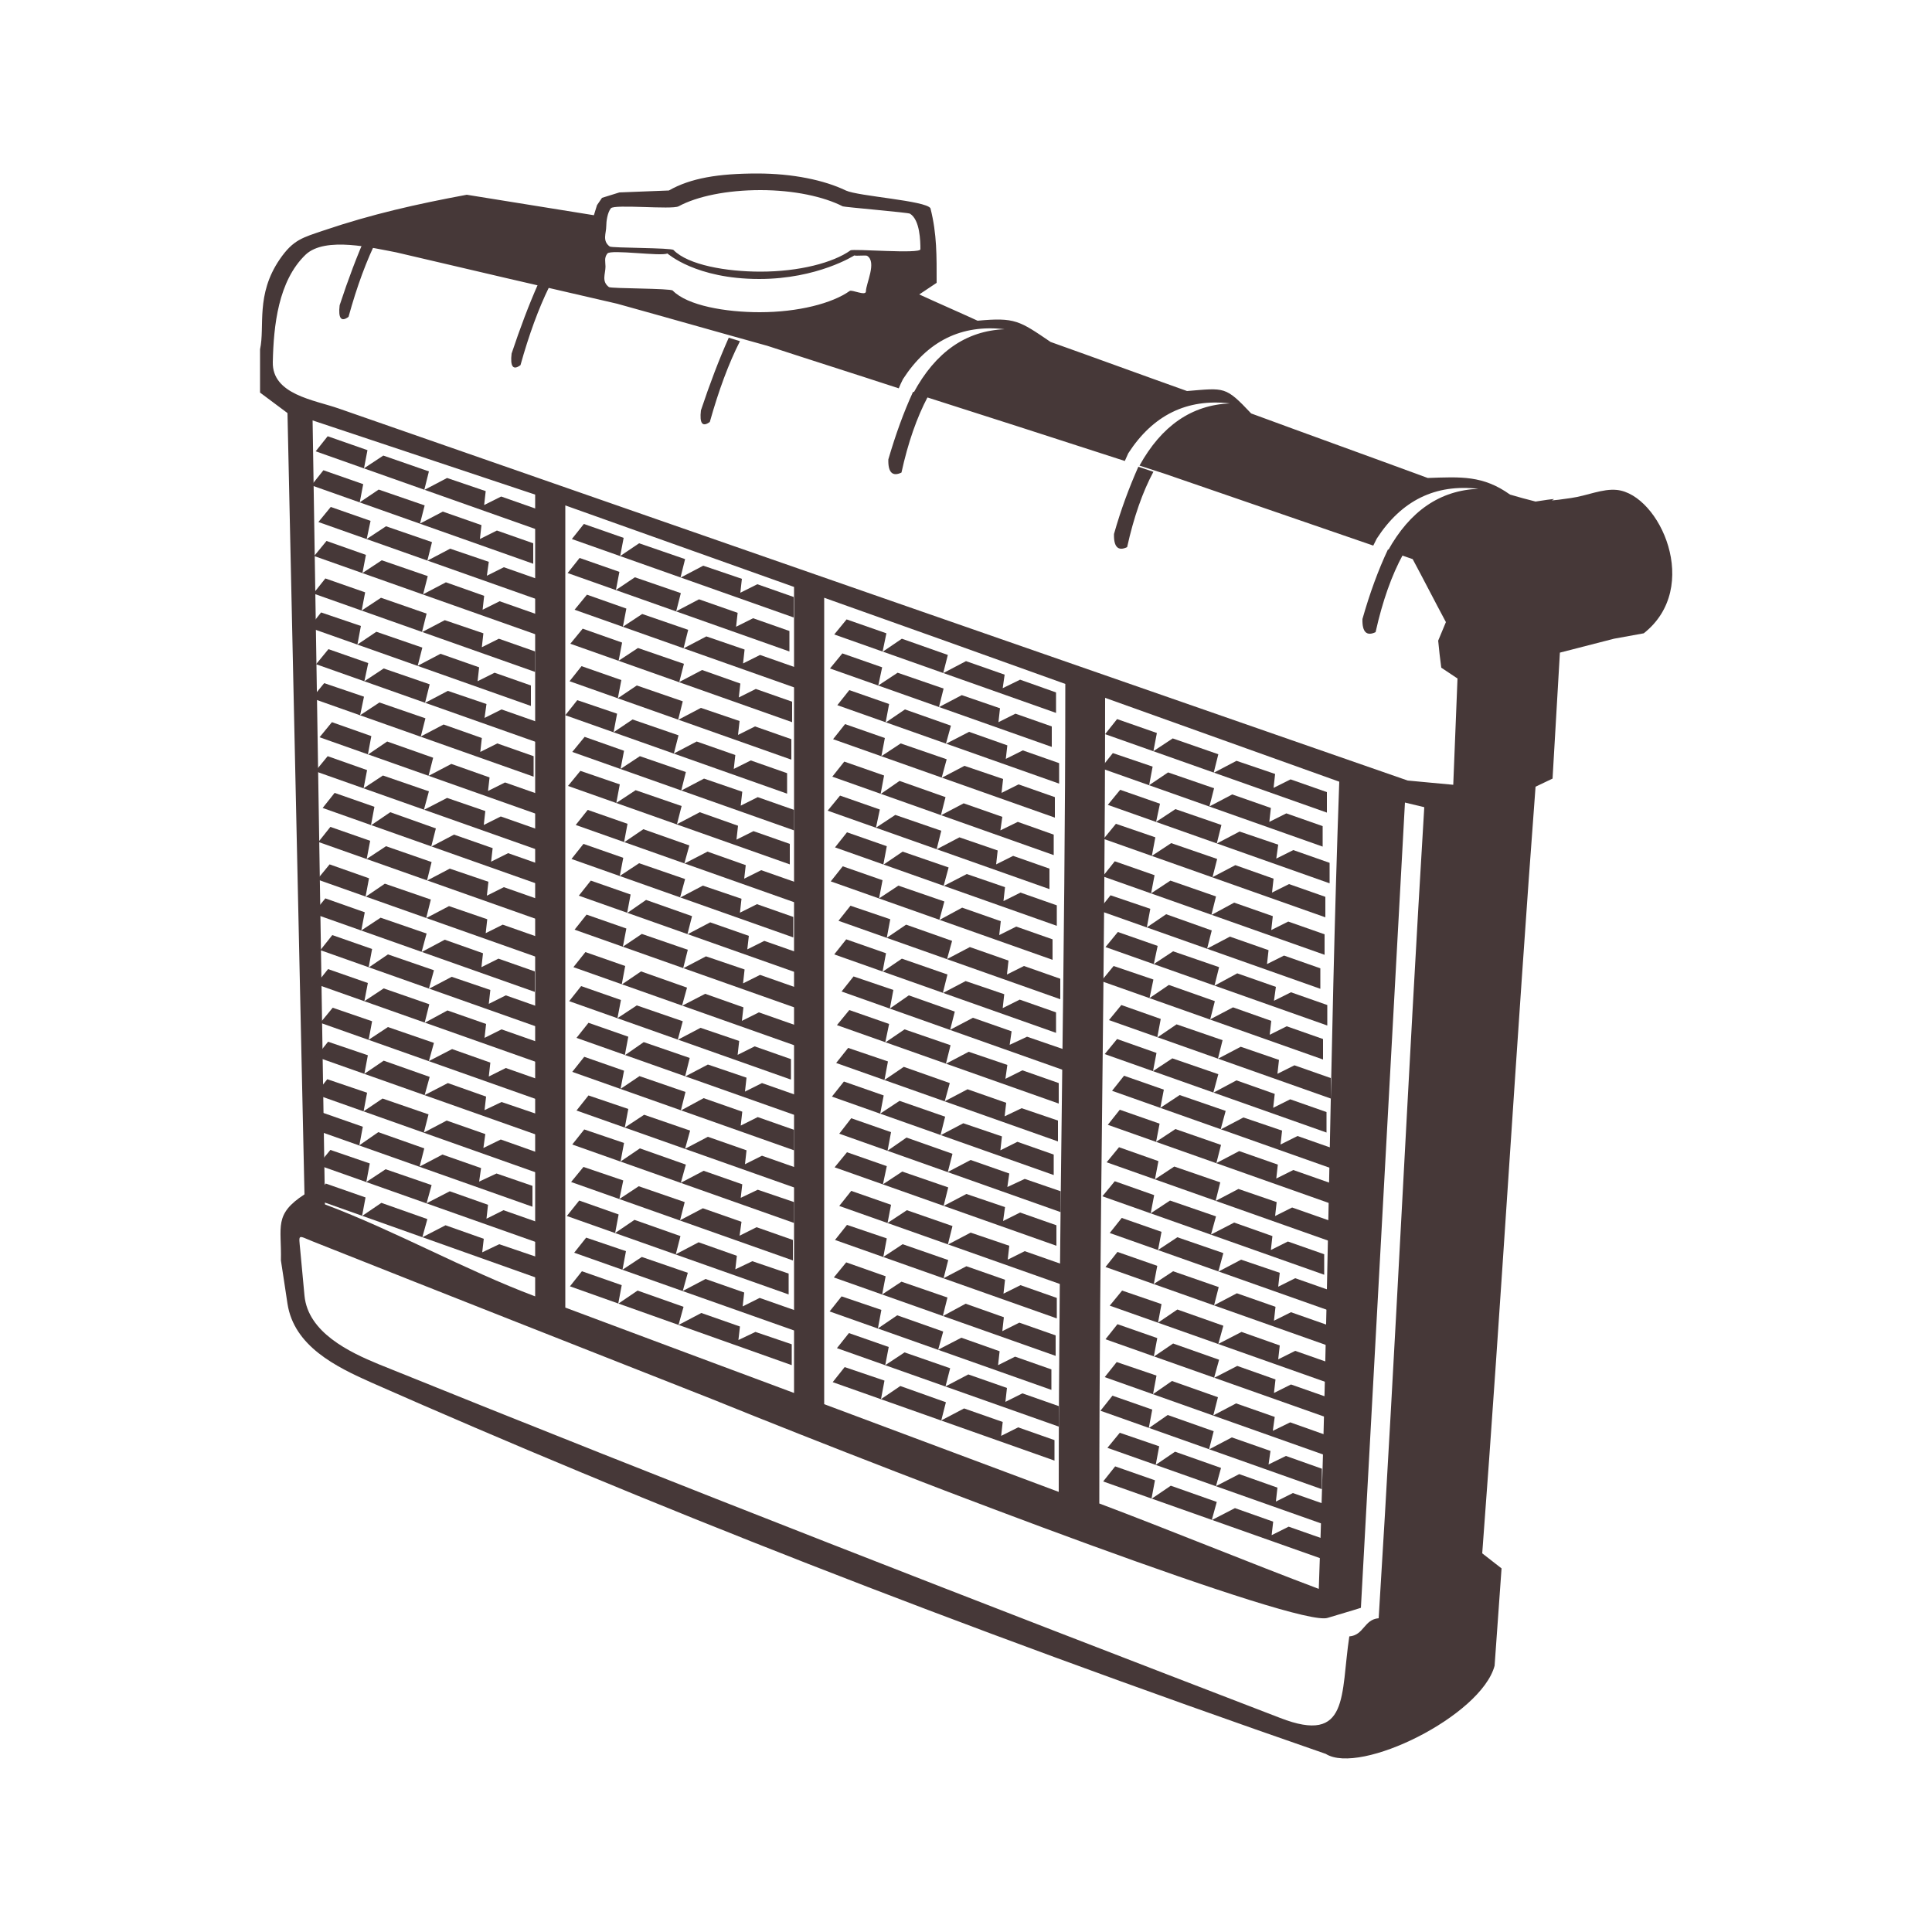 <?xml version="1.0" encoding="utf-8"?>
<!-- Generator: Adobe Illustrator 27.9.0, SVG Export Plug-In . SVG Version: 6.00 Build 0)  -->
<svg version="1.1" id="Layer_1" xmlns="http://www.w3.org/2000/svg" xmlns:xlink="http://www.w3.org/1999/xlink" x="0px" y="0px"
	 viewBox="0 0 500 500" style="enable-background:new 0 0 500 500;" xml:space="preserve">
<style type="text/css">
	.st0{fill-rule:evenodd;clip-rule:evenodd;fill:#463838;}
</style>
<g>
	<path class="st0" d="M72.7,326.2c0.6,3.7,1.1,7.4,1.7,11.2c1.7,11,12.5,16.3,21.7,20.4c70.5,31.1,148.9,62.1,247,96.1
		c8.9,5.6,40.2-9.8,43.7-22.8c0.6-8.4,1.2-16.8,1.8-25.2c-1.7-1.3-3.3-2.6-5-3.9c4.9-64.9,8.9-133.5,13.8-198.4
		c1.5-0.7,2.9-1.4,4.4-2.1c0.6-10.9,1.3-21.7,1.9-32.6c4.7-1.2,9.3-2.4,14-3.6c2.6-0.5,5.1-0.9,7.7-1.4c15.1-11.9,4.1-35.9-6.9-37.1
		c-3.8-0.4-7.7,1.5-12,2.1c-11,1.6,1.8-0.8-9.1,0.9c-3.1-0.8-3.5-0.9-6.6-1.8c-7-5-12.7-4.6-21.3-4.3c-15.2-5.6-30.5-11.1-45.7-16.7
		c-6.7-7.1-6.8-6.6-16.6-5.8c-11.8-4.2-23.5-8.5-35.3-12.7c-8.1-5.5-9.2-6.4-18.9-5.5c-5-2.3-10.1-4.5-15.1-6.8c1.5-1,3-2,4.5-3
		c0-6.9,0.1-12.6-1.6-19.3c-1.2-2-18.7-3.1-21.9-4.6c-5.6-2.7-13.8-4.4-22.9-4.4c-10.1,0-17.3,1.2-22.9,4.4
		c-4.3,0.2-8.6,0.3-12.8,0.5c-1.5,0.5-3,0.9-4.5,1.4c-0.4,0.6-0.9,1.3-1.3,1.9c-0.3,0.9-0.5,1.7-0.8,2.6c-11-1.8-21.9-3.5-32.9-5.3
		c-12.9,2.4-24.5,5-36.9,9.2c-5.6,1.9-8,2.4-11.5,7.5c-6.3,9.2-3.8,17.4-5.1,23.3c0,3.7,0,7.5,0,11.2c2.4,1.8,4.7,3.5,7.1,5.3
		c1.5,69,2.9,133.2,4.4,202.2C70.8,314.3,72.9,317.4,72.7,326.2L72.7,326.2z M138.5,128c0,69.2,0,138.3,0,207.5
		c-18.1-6.8-36.3-17-54.4-23.8C83,242.6,82,177.9,80.9,108.8L138.5,128L138.5,128z M146.3,338.4c0-69.2,0-138.4,0-207.6
		c19.7,7,39.5,14.1,59.2,21.1c0,69.5,0,139,0,208.6C185.7,353.1,166,345.8,146.3,338.4L146.3,338.4z M213.3,363.4
		c0-69.6,0-139.1,0-208.7c24.5,8.7,37.9,13.5,62.4,22.3c0,70-1.7,139.1-1.7,209.1C249.5,376.9,237.8,372.6,213.3,363.4L213.3,363.4z
		 M284.5,389.1c0-70,1.5-138.5,1.5-208.5c17.4,6.2,43.2,15.5,60.6,21.7c2.5,0.8-2.5-0.8,0,0c-2.5,69.5-2.8,139.4-5.3,208.9
		C324,404.7,301.8,395.6,284.5,389.1L284.5,389.1z M363.6,207.7c3.3,0.8,1.7,0.4,5,1.2c-4.3,70.8-7.4,139.1-11.8,209.9
		c-3.8,0.3-3.8,4.4-7.6,4.7c-2.3,15.1,0.1,28.1-17.9,21.1c-78-30-155.8-60.2-233.2-91.5c-7.8-3.2-18.4-8.3-19.3-17.8
		c-0.4-3.9-0.7-7.9-1.1-11.8c-0.4-4.3-0.7-3.8,3.3-2.2c33.2,13.2,70.1,27.7,103.3,40.8c55.8,22.6,151.9,59.1,159.3,56.6
		c2.9-0.9,5.8-1.7,8.6-2.6C356,346.7,359.8,277.2,363.6,207.7L363.6,207.7z M196.5,72.2c15.1,0,24.6-6.1,24.6-6.1
		c0.4,0.2,3-0.1,3.3,0.1c2.6,1.6-0.3,7.2-0.3,9.2c0,1.3-3.6-0.5-4.2-0.1c-4.5,3.2-13.3,5.5-23.3,5.5c-8.8,0-18.7-1.7-22.5-5.6
		c-0.5-0.6-15.9-0.5-16.5-0.9c-2-1.5-0.9-3.4-0.9-5.3c0-1.2-0.4-2.3,0.5-3.4s13.9,0.8,15.5,0C172.8,65.6,180,72.2,196.5,72.2
		L196.5,72.2z M196.8,49.2c8.7,0,16.4,1.7,21.3,4.2c0.4,0.2,17,1.6,17.4,1.9c2.6,1.6,2.7,7.1,2.7,9.2c0,1.3-17.5-0.2-18.1,0.3
		c-4.5,3.2-13.3,5.5-23.3,5.5c-8.8,0-18.7-1.7-22.5-5.6c-0.5-0.6-15.9-0.5-16.5-0.9c-2-1.5-0.9-3.4-0.9-5.3c0-1.2,0.3-3.5,1.2-4.6
		s15.8,0.4,17.5-0.5C180.4,50.8,188.1,49.2,196.8,49.2L196.8,49.2z M364.3,202c3.9,0.4,7.8,0.7,11.8,1.1c0.4-9.2,0.7-18.3,1.1-27.5
		c-1.4-0.9-2.8-1.9-4.2-2.8c-0.3-2.3-0.6-4.7-0.8-7c0.7-1.6,1.3-3.2,2-4.8c-2.9-5.4-5.7-10.9-8.6-16.3c-2.1-0.7-4.3-1.5-6.4-2.2
		c5.7-10.3,13.5-15.6,23.4-16c-11.1-1.3-19.9,3-26.3,12.9c-0.3,0.6-0.6,1.2-0.9,1.8c-18-6.2-36-12.4-54-18.6
		c-2.2-0.7-4.3-1.4-6.5-2.1c5.7-10.3,13.5-15.7,23.4-16.1c-11.1-1.3-19.9,3-26.3,12.9c-0.3,0.7-0.6,1.3-0.9,2
		c-18.2-5.9-36.5-11.8-54.7-17.6c5.7-10.6,13.6-16.1,23.6-16.5c-11.1-1.3-19.9,3-26.3,12.9c-0.4,0.8-0.8,1.6-1.1,2.4
		c-11.3-3.7-22.7-7.3-34-11c-13-3.6-25.9-7.3-38.9-10.9c-19.1-4.4-38.1-8.8-57.2-13.3c-5.9-1.1-18.3-4.2-23.4,0.6
		c-7.1,6.8-8.3,18.4-8.5,27.8c-0.2,8.4,10.7,9.8,17,12C179.7,137.8,272,169.9,364.3,202L364.3,202z"/>
	<path class="st0" d="M236.3,101.4c-2.4,5.2-4.5,11-6.4,17.5c-0.1,3.4,1.1,4.5,3.4,3.4c1.7-7.8,4-14.3,6.8-19.6L236.3,101.4
		L236.3,101.4z"/>
	<path class="st0" d="M294.6,120.8c-2.3,5.2-4.5,11-6.3,17.4c-0.1,3.4,1.1,4.5,3.4,3.4c1.7-7.7,4-14.3,6.8-19.5L294.6,120.8
		L294.6,120.8z"/>
	<path class="st0" d="M359.2,142.2c-2.5,5.3-4.7,11.3-6.6,18c-0.1,3.4,1.1,4.5,3.4,3.4c1.8-8.1,4.2-14.8,7.1-20.1L359.2,142.2
		L359.2,142.2z"/>
	<path class="st0" d="M94.8,60.8c-2.4,5.4-4.7,11.5-6.9,18.2c-0.4,3.4,0.4,4.4,2.3,3c2.2-8,4.7-14.7,7.5-20.3L94.8,60.8L94.8,60.8z"
		/>
	<path class="st0" d="M139.3,73.4c-2.4,5.4-4.7,11.5-6.9,18.1c-0.4,3.4,0.4,4.4,2.3,3c2.2-7.9,4.7-14.7,7.4-20.2L139.3,73.4
		L139.3,73.4z"/>
	<path class="st0" d="M188.6,87.4c-2.5,5.6-4.9,11.9-7.2,18.8c-0.4,3.4,0.4,4.4,2.3,3c2.3-8.2,4.9-15.2,7.8-20.9L188.6,87.4
		L188.6,87.4z"/>
	<polygon class="st0" points="84.8,112.9 95.1,116.5 94.2,121.2 99.2,117.9 111,122 109.8,126.8 115.7,123.7 125.7,127.1 
		125.3,130.7 129.7,128.5 139.1,131.8 139.1,137.1 81.7,116.8 	"/>
	<polygon class="st0" points="83.7,121.7 94,125.3 93.1,130 98,126.7 109.9,130.8 108.7,135.5 114.6,132.4 124.6,135.9 124.2,139.5 
		128.6,137.3 138,140.6 138,145.9 80.6,125.6 	"/>
	<polygon class="st0" points="85.6,131.2 95.9,134.8 94.9,139.5 99.9,136.2 111.8,140.3 110.6,145.1 116.5,142 126.5,145.4 126,149 
		130.4,146.8 139.8,150.1 139.8,155.4 82.4,135.1 	"/>
	<polygon class="st0" points="84.5,140 94.7,143.6 93.8,148.3 98.8,145 110.7,149.1 109.5,153.8 115.4,150.7 125.3,154.2 
		124.9,157.8 129.3,155.6 138.7,158.9 138.7,164.2 81.3,143.9 	"/>
	<polygon class="st0" points="84.2,149.7 94.5,153.3 93.6,158 98.6,154.7 110.4,158.8 109.2,163.6 115.1,160.5 125.1,163.9 
		124.7,167.5 129.1,165.3 138.5,168.6 138.5,173.9 81.1,153.6 	"/>
	<polygon class="st0" points="83.1,158.5 93.4,162 92.5,166.8 97.4,163.5 109.3,167.6 108.1,172.3 114,169.2 124,172.7 123.6,176.3 
		128,174.1 137.4,177.4 137.4,182.7 80,162.4 	"/>
	<polygon class="st0" points="85,168 95.3,171.6 94.3,176.3 99.3,173 111.2,177.1 110,181.9 115.9,178.8 125.9,182.2 125.4,185.8 
		129.8,183.6 139.2,186.9 139.2,192.2 81.8,171.9 	"/>
	<polygon class="st0" points="83.9,176.8 94.2,180.3 93.2,185.1 98.2,181.8 110.1,185.9 108.9,190.6 114.8,187.5 124.7,191 
		124.3,194.6 128.7,192.4 138.1,195.7 138.1,201 80.7,180.7 	"/>
	<polygon class="st0" points="85.9,186.9 96.1,190.5 95.2,195.3 100.2,191.9 112.1,196.1 110.9,200.8 116.8,197.7 126.7,201.2 
		126.3,204.7 130.7,202.5 140.1,205.8 140.1,211.1 82.7,190.8 	"/>
	<polygon class="st0" points="84.8,195.7 95,199.3 94.1,204 99.1,200.7 111,204.8 109.7,209.6 115.7,206.5 125.6,209.9 125.2,213.5 
		129.6,211.3 139,214.6 139,219.9 81.6,199.6 	"/>
	<polygon class="st0" points="86.6,205.2 96.9,208.8 96,213.6 101,210.2 112.8,214.4 111.6,219.1 117.5,216 127.5,219.5 127.1,223 
		131.5,220.8 140.9,224.1 140.9,229.4 83.5,209.1 	"/>
	<polygon class="st0" points="85.5,214 95.8,217.6 94.9,222.3 99.9,219 111.7,223.1 110.5,227.9 116.4,224.8 126.4,228.2 126,231.8 
		130.4,229.6 139.8,232.9 139.8,238.2 82.4,217.9 	"/>
	<polygon class="st0" points="85.3,223.7 95.5,227.3 94.6,232.1 99.6,228.7 111.5,232.8 110.3,237.6 116.2,234.5 126.1,237.9 
		125.7,241.5 130.1,239.3 139.5,242.6 139.5,247.9 82.1,227.6 	"/>
	<polygon class="st0" points="84.2,232.5 94.4,236.1 93.5,240.8 98.5,237.5 110.4,241.6 109.1,246.4 115.1,243.2 125,246.7 
		124.6,250.3 129,248.1 138.4,251.4 138.4,256.7 81,236.4 	"/>
	<polygon class="st0" points="86,242 96.3,245.6 95.4,250.4 100.4,247 112.3,251.1 111,255.9 116.9,252.8 126.9,256.2 126.5,259.8 
		130.9,257.6 140.3,260.9 140.3,266.2 82.9,245.9 	"/>
	<polygon class="st0" points="84.9,250.8 95.2,254.4 94.3,259.1 99.3,255.8 111.1,259.9 109.9,264.7 115.8,261.5 125.8,265 
		125.4,268.6 129.8,266.4 139.2,269.7 139.2,275 81.8,254.7 	"/>
	<polygon class="st0" points="86.1,260.8 96.3,264.3 95.4,269.1 100.4,265.8 112.3,269.9 111,274.6 117,271.5 126.9,275 
		126.5,278.6 130.9,276.4 140.3,279.7 140.3,285 82.9,264.7 	"/>
	<polygon class="st0" points="84.9,269.6 95.2,273.1 94.3,277.9 99.3,274.5 111.2,278.7 109.9,283.4 115.9,280.3 125.8,283.8 
		125.4,287.3 129.8,285.2 139.2,288.4 139.2,293.8 81.8,273.5 	"/>
	<polygon class="st0" points="84.7,279.3 95,282.8 94.1,287.6 99,284.3 110.9,288.4 109.7,293.1 115.6,290 125.6,293.5 125.1,297.1 
		129.6,294.9 138.9,298.2 138.9,303.5 81.6,283.2 	"/>
	<polygon class="st0" points="83.6,288 93.9,291.6 93,296.4 97.9,293 109.8,297.2 108.6,301.9 114.5,298.8 124.5,302.3 124,305.8 
		128.5,303.7 137.8,306.9 137.8,312.3 80.4,292 	"/>
	<polygon class="st0" points="85.5,297.6 95.7,301.1 94.8,305.9 99.8,302.6 111.7,306.7 110.4,311.4 116.4,308.3 126.3,311.8 
		125.9,315.4 130.3,313.2 139.7,316.5 139.7,321.8 82.3,301.5 	"/>
	<polygon class="st0" points="84.3,306.3 94.6,309.9 93.7,314.7 98.7,311.3 110.6,315.5 109.3,320.2 115.3,317.1 125.2,320.6 
		124.8,324.1 129.2,322 138.6,325.2 138.6,330.6 81.2,310.2 	"/>
	<polygon class="st0" points="151.1,135.6 161.4,139.2 160.5,143.9 165.4,140.6 177.3,144.7 176.1,149.5 182,146.4 192,149.8 
		191.6,153.4 196,151.2 205.4,154.5 205.4,159.8 148,139.5 	"/>
	<polygon class="st0" points="150,144.4 160.3,148 159.4,152.7 164.3,149.4 176.2,153.5 175,158.2 180.9,155.1 190.9,158.6 
		190.5,162.2 194.9,160 204.3,163.3 204.3,168.6 146.9,148.3 	"/>
	<polygon class="st0" points="151.9,153.9 162.1,157.5 161.2,162.2 166.2,158.9 178.1,163 176.9,167.8 182.8,164.7 192.7,168.1 
		192.3,171.7 196.7,169.5 206.1,172.8 206.1,178.1 148.7,157.8 	"/>
	<polygon class="st0" points="150.8,162.7 161,166.3 160.1,171 165.1,167.7 177,171.8 175.8,176.5 181.7,173.4 191.6,176.9 
		191.2,180.5 195.6,178.3 205,181.6 205,186.9 147.6,166.6 	"/>
	<polygon class="st0" points="150.5,172.4 160.8,176 159.9,180.7 164.8,177.4 176.7,181.5 175.5,186.3 181.4,183.2 191.4,186.6 
		191,190.2 195.4,188 204.8,191.3 204.8,196.6 147.4,176.3 	"/>
	<polygon class="st0" points="149.4,181.2 159.7,184.7 158.8,189.5 163.7,186.2 175.6,190.3 174.4,195 180.3,191.9 190.3,195.4 
		189.9,199 194.3,196.8 203.7,200.1 203.7,205.4 146.3,185.1 	"/>
	<polygon class="st0" points="151.3,190.7 161.5,194.3 160.6,199 165.6,195.7 177.5,199.8 176.3,204.6 182.2,201.5 192.1,204.9 
		191.7,208.5 196.1,206.3 205.5,209.6 205.5,214.9 148.1,194.6 	"/>
	<polygon class="st0" points="150.2,199.5 160.4,203 159.5,207.8 164.5,204.5 176.4,208.6 175.2,213.3 181.1,210.2 191,213.7 
		190.6,217.3 195,215.1 204.4,218.4 204.4,223.7 147,203.4 	"/>
	<polygon class="st0" points="152.1,209.6 162.4,213.2 161.5,218 166.5,214.6 178.4,218.8 177.1,223.5 183.1,220.4 193,223.9 
		192.6,227.4 197,225.2 206.4,228.5 206.4,233.8 149,213.5 	"/>
	<polygon class="st0" points="151,218.4 161.3,222 160.4,226.7 165.4,223.4 177.3,227.5 176,232.3 181.9,229.2 191.9,232.6 
		191.5,236.2 195.9,234 205.3,237.3 205.3,242.6 147.9,222.3 	"/>
	<polygon class="st0" points="152.9,227.9 163.2,231.5 162.3,236.3 167.2,232.9 179.1,237.1 177.9,241.8 183.8,238.7 193.8,242.2 
		193.4,245.7 197.8,243.5 207.2,246.8 207.2,252.1 149.8,231.8 	"/>
	<polygon class="st0" points="151.8,236.7 162.1,240.3 161.2,245 166.1,241.7 178,245.8 176.8,250.6 182.7,247.5 192.7,250.9 
		192.3,254.5 196.7,252.3 206.1,255.6 206.1,260.9 148.7,240.6 	"/>
	<polygon class="st0" points="151.5,246.4 161.8,250 160.9,254.8 165.9,251.4 177.8,255.6 176.5,260.3 182.5,257.2 192.4,260.7 
		192,264.2 196.4,262 205.8,265.3 205.8,270.6 148.4,250.3 	"/>
	<polygon class="st0" points="150.4,255.2 160.7,258.8 159.8,263.5 164.8,260.2 176.7,264.3 175.4,269.1 181.3,266 191.3,269.4 
		190.9,273 195.3,270.8 204.7,274.1 204.7,279.4 147.3,259.1 	"/>
	<polygon class="st0" points="152.3,264.7 162.6,268.3 161.7,273.1 166.6,269.7 178.5,273.8 177.3,278.6 183.2,275.5 193.2,278.9 
		192.8,282.5 197.2,280.3 206.6,283.6 206.6,288.9 149.2,268.6 	"/>
	<polygon class="st0" points="151.2,273.5 161.5,277.1 160.6,281.8 165.5,278.5 177.4,282.6 176.2,287.4 182.1,284.2 192.1,287.7 
		191.7,291.3 196.1,289.1 205.5,292.4 205.5,297.7 148.1,277.4 	"/>
	<polygon class="st0" points="152.3,283.5 162.6,287 161.7,291.8 166.7,288.5 178.6,292.6 177.3,297.3 183.2,294.2 193.2,297.7 
		192.8,301.3 197.2,299.1 206.6,302.4 206.6,307.7 149.2,287.4 	"/>
	<polygon class="st0" points="151.2,292.3 161.5,295.8 160.6,300.6 165.6,297.2 177.5,301.4 176.2,306.1 182.1,303 192.1,306.5 
		191.7,310 196.1,307.9 205.5,311.1 205.5,316.5 148.1,296.2 	"/>
	<polygon class="st0" points="151,302 161.3,305.5 160.3,310.3 165.3,307 177.2,311.1 176,315.8 181.9,312.7 191.9,316.2 
		191.4,319.8 195.8,317.6 205.2,320.9 205.2,326.2 147.8,305.9 	"/>
	<polygon class="st0" points="149.9,310.7 160.1,314.3 159.2,319.1 164.2,315.7 176.1,319.9 174.9,324.6 180.8,321.5 190.7,325 
		190.3,328.5 194.7,326.4 204.1,329.6 204.1,335 146.7,314.7 	"/>
	<polygon class="st0" points="151.7,320.3 162,323.8 161.1,328.6 166.1,325.3 178,329.4 176.7,334.1 182.6,331 192.6,334.5 
		192.2,338.1 196.6,335.9 206,339.2 206,344.5 148.6,324.2 	"/>
	<polygon class="st0" points="150.6,329 160.9,332.6 160,337.4 165,334 176.9,338.2 175.6,342.9 181.5,339.8 191.5,343.3 
		191.1,346.8 195.5,344.7 204.9,347.9 204.9,353.3 147.5,332.9 	"/>
	<polygon class="st0" points="219.1,160.3 229.4,163.9 228.4,168.7 233.4,165.3 245.3,169.5 244.1,174.2 250,171.1 260,174.6 
		259.5,178.1 264,175.9 273.3,179.2 273.3,184.5 215.9,164.2 	"/>
	<polygon class="st0" points="218,169.1 228.3,172.7 227.3,177.4 232.3,174.1 244.2,178.2 243,183 248.9,179.9 258.8,183.3 
		258.4,186.9 262.8,184.7 272.2,188 272.2,193.3 214.8,173 	"/>
	<polygon class="st0" points="219.8,178.6 230.1,182.2 229.2,187 234.2,183.6 246.1,187.8 244.8,192.5 250.8,189.4 260.7,192.9 
		260.3,196.4 264.7,194.2 274.1,197.5 274.1,202.8 216.7,182.5 	"/>
	<polygon class="st0" points="218.7,187.4 229,191 228.1,195.7 233.1,192.4 245,196.5 243.7,201.3 249.6,198.2 259.6,201.6 
		259.2,205.2 263.6,203 273,206.3 273,211.6 215.6,191.3 	"/>
	<polygon class="st0" points="218.5,197.1 228.8,200.7 227.9,205.5 232.8,202.1 244.7,206.3 243.5,211 249.4,207.9 259.4,211.4 
		258.9,214.9 263.4,212.7 272.7,216 272.7,221.3 215.4,201 	"/>
	<polygon class="st0" points="217.4,205.9 227.7,209.5 226.7,214.2 231.7,210.9 243.6,215 242.4,219.8 248.3,216.7 258.2,220.1 
		257.8,223.7 262.2,221.5 271.6,224.8 271.6,230.1 214.2,209.8 	"/>
	<polygon class="st0" points="219.2,215.4 229.5,219 228.6,223.8 233.6,220.4 245.5,224.5 244.2,229.3 250.2,226.2 260.1,229.6 
		259.7,233.2 264.1,231 273.5,234.3 273.5,239.6 216.1,219.3 	"/>
	<polygon class="st0" points="218.1,224.2 228.4,227.8 227.5,232.5 232.5,229.2 244.4,233.3 243.1,238.1 249,234.9 259,238.4 
		258.6,242 263,239.8 272.4,243.1 272.4,248.4 215,228.1 	"/>
	<polygon class="st0" points="220.1,234.4 230.4,237.9 229.5,242.7 234.5,239.3 246.4,243.5 245.1,248.2 251,245.1 261,248.6 
		260.6,252.2 265,250 274.4,253.3 274.4,258.6 217,238.3 	"/>
	<polygon class="st0" points="219,243.1 229.3,246.7 228.4,251.5 233.4,248.1 245.2,252.2 244,257 249.9,253.9 259.9,257.3 
		259.5,260.9 263.9,258.7 273.3,262 273.3,267.3 215.9,247 	"/>
	<polygon class="st0" points="220.9,252.7 231.2,256.2 230.3,261 235.2,257.6 247.1,261.8 245.9,266.5 251.8,263.4 261.8,266.9 
		261.3,270.4 265.8,268.3 275.1,271.5 275.1,276.9 217.8,256.6 	"/>
	<polygon class="st0" points="219.8,261.4 230.1,265 229.1,269.8 234.1,266.4 246,270.5 244.8,275.3 250.7,272.2 260.7,275.6 
		260.2,279.2 264.6,277 274,280.3 274,285.6 216.6,265.3 	"/>
	<polygon class="st0" points="219.5,271.2 229.8,274.7 228.9,279.5 233.9,276.1 245.8,280.3 244.5,285 250.4,281.9 260.4,285.4 
		260,288.9 264.4,286.8 273.8,290 273.8,295.4 216.4,275.1 	"/>
	<polygon class="st0" points="218.4,279.9 228.7,283.5 227.8,288.2 232.8,284.9 244.6,289 243.4,293.8 249.3,290.7 259.3,294.1 
		258.9,297.7 263.3,295.5 272.7,298.8 272.7,304.1 215.3,283.8 	"/>
	<polygon class="st0" points="220.3,289.4 230.6,293 229.7,297.8 234.6,294.4 246.5,298.6 245.3,303.3 251.2,300.2 261.2,303.7 
		260.7,307.2 265.2,305.1 274.5,308.3 274.5,313.7 217.2,293.4 	"/>
	<polygon class="st0" points="219.2,298.2 229.5,301.8 228.5,306.5 233.5,303.2 245.4,307.3 244.2,312.1 250.1,309 260.1,312.4 
		259.6,316 264,313.8 273.4,317.1 273.4,322.4 216,302.1 	"/>
	<polygon class="st0" points="220.3,308.2 230.6,311.8 229.7,316.5 234.7,313.2 246.5,317.3 245.3,322.1 251.2,319 261.2,322.4 
		260.8,326 265.2,323.8 274.6,327.1 274.6,332.4 217.2,312.1 	"/>
	<polygon class="st0" points="219.2,317 229.5,320.5 228.6,325.3 233.6,322 245.4,326.1 244.2,330.8 250.1,327.7 260.1,331.2 
		259.7,334.8 264.1,332.6 273.5,335.9 273.5,341.2 216.1,320.9 	"/>
	<polygon class="st0" points="219,326.7 229.2,330.3 228.3,335 233.3,331.7 245.2,335.8 244,340.6 249.9,337.4 259.8,340.9 
		259.4,344.5 263.8,342.3 273.2,345.6 273.2,350.9 215.8,330.6 	"/>
	<polygon class="st0" points="217.8,335.5 228.1,339 227.2,343.8 232.2,340.4 244.1,344.6 242.8,349.3 248.8,346.2 258.7,349.7 
		258.3,353.3 262.7,351.1 272.1,354.4 272.1,359.7 214.7,339.4 	"/>
	<polygon class="st0" points="219.7,345 230,348.6 229.1,353.3 234.1,350 245.9,354.1 244.7,358.8 250.6,355.7 260.6,359.2 
		260.2,362.8 264.6,360.6 274,363.9 274,369.2 216.6,348.9 	"/>
	<polygon class="st0" points="218.6,353.8 228.9,357.3 228,362.1 233,358.7 244.8,362.9 243.6,367.6 249.5,364.5 259.5,368 
		259.1,371.6 263.5,369.4 272.9,372.7 272.9,378 215.5,357.7 	"/>
	<polygon class="st0" points="289.1,186.1 299.4,189.7 298.5,194.4 303.5,191.1 315.3,195.2 314.1,200 320,196.9 330,200.3 
		329.6,203.9 334,201.7 343.4,205 343.4,210.3 286,190 	"/>
	<polygon class="st0" points="288,194.9 298.3,198.4 297.4,203.2 302.3,199.9 314.2,204 313,208.7 318.9,205.6 328.9,209.1 
		328.5,212.7 332.9,210.5 342.3,213.8 342.3,219.1 284.9,198.8 	"/>
	<polygon class="st0" points="289.9,204.4 300.2,208 299.2,212.7 304.2,209.4 316.1,213.5 314.9,218.3 320.8,215.2 330.8,218.6 
		330.3,222.2 334.7,220 344.1,223.3 344.1,228.6 286.7,208.3 	"/>
	<polygon class="st0" points="288.8,213.2 299,216.7 298.1,221.5 303.1,218.2 315,222.3 313.8,227 319.7,223.9 329.6,227.4 
		329.2,231 333.6,228.8 343,232.1 343,237.4 285.6,217.1 	"/>
	<polygon class="st0" points="288.5,222.9 298.8,226.5 297.9,231.2 302.9,227.9 314.7,232 313.5,236.8 319.4,233.6 329.4,237.1 
		329,240.7 333.4,238.5 342.8,241.8 342.8,247.1 285.4,226.8 	"/>
	<polygon class="st0" points="287.4,231.7 297.7,235.2 296.8,240 301.8,236.6 313.6,240.8 312.4,245.5 318.3,242.4 328.3,245.9 
		327.9,249.5 332.3,247.3 341.7,250.6 341.7,255.9 284.3,235.6 	"/>
	<polygon class="st0" points="289.3,241.2 299.6,244.8 298.6,249.5 303.6,246.2 315.5,250.3 314.3,255.1 320.2,251.9 330.2,255.4 
		329.7,259 334.1,256.8 343.5,260.1 343.5,265.4 286.1,245.1 	"/>
	<polygon class="st0" points="288.2,250 298.5,253.5 297.5,258.3 302.5,254.9 314.4,259.1 313.2,263.8 319.1,260.7 329,264.2 
		328.6,267.8 333,265.6 342.4,268.9 342.4,274.2 285,253.9 	"/>
	<polygon class="st0" points="290.2,260.1 300.4,263.7 299.5,268.5 304.5,265.1 316.4,269.2 315.2,274 321.1,270.9 331,274.3 
		330.6,277.9 335,275.7 344.4,279 344.4,284.3 287,264 	"/>
	<polygon class="st0" points="289.1,268.9 299.3,272.5 298.4,277.2 303.4,273.9 315.3,278 314,282.8 320,279.6 329.9,283.1 
		329.5,286.7 333.9,284.5 343.3,287.8 343.3,293.1 285.9,272.8 	"/>
	<polygon class="st0" points="290.9,278.4 301.2,282 300.3,286.7 305.3,283.4 317.2,287.5 315.9,292.3 321.8,289.2 331.8,292.6 
		331.4,296.2 335.8,294 345.2,297.3 345.2,302.6 287.8,282.3 	"/>
	<polygon class="st0" points="289.8,287.2 300.1,290.8 299.2,295.5 304.2,292.2 316,296.3 314.8,301 320.7,297.9 330.7,301.4 
		330.3,305 334.7,302.8 344.1,306.1 344.1,311.4 286.7,291.1 	"/>
	<polygon class="st0" points="289.6,296.9 299.8,300.5 298.9,305.2 303.9,301.9 315.8,306 314.6,310.8 320.5,307.7 330.4,311.1 
		330,314.7 334.4,312.5 343.8,315.8 343.8,321.1 286.4,300.8 	"/>
	<polygon class="st0" points="288.5,305.7 298.7,309.3 297.8,314 302.8,310.7 314.7,314.8 313.4,319.5 319.4,316.4 329.3,319.9 
		328.9,323.5 333.3,321.3 342.7,324.6 342.7,329.9 285.3,309.6 	"/>
	<polygon class="st0" points="290.3,315.2 300.6,318.8 299.7,323.5 304.7,320.2 316.6,324.3 315.3,329.1 321.2,326 331.2,329.4 
		330.8,333 335.2,330.8 344.6,334.1 344.6,339.4 287.2,319.1 	"/>
	<polygon class="st0" points="289.2,324 299.5,327.6 298.6,332.3 303.6,329 315.4,333.1 314.2,337.8 320.1,334.7 330.1,338.2 
		329.7,341.8 334.1,339.6 343.5,342.9 343.5,348.2 286.1,327.9 	"/>
	<polygon class="st0" points="290.4,334 300.6,337.5 299.7,342.3 304.7,338.9 316.6,343.1 315.3,347.8 321.3,344.7 331.2,348.2 
		330.8,351.8 335.2,349.6 344.6,352.9 344.6,358.2 287.2,337.9 	"/>
	<polygon class="st0" points="289.2,342.7 299.5,346.3 298.6,351.1 303.6,347.7 315.5,351.9 314.2,356.6 320.2,353.5 330.1,357 
		329.7,360.5 334.1,358.3 343.5,361.6 343.5,366.9 286.1,346.6 	"/>
	<polygon class="st0" points="289,352.5 299.3,356 298.4,360.8 303.3,357.4 315.2,361.6 314,366.3 319.9,363.2 329.9,366.7 
		329.4,370.3 333.9,368.1 343.2,371.4 343.2,376.7 285.9,356.4 	"/>
	<polygon class="st0" points="287.9,361.2 298.2,364.8 297.3,369.6 302.2,366.2 314.1,370.4 312.9,375.1 318.8,372 328.8,375.5 
		328.3,379 332.8,376.8 342.1,380.1 342.1,385.4 284.8,365.1 	"/>
	<polygon class="st0" points="289.8,370.8 300,374.3 299.1,379.1 304.1,375.7 316,379.9 314.7,384.6 320.7,381.5 330.6,385 
		330.2,388.6 334.6,386.4 344,389.7 344,395 286.6,374.7 	"/>
	<polygon class="st0" points="288.6,379.5 298.9,383.1 298,387.9 303,384.5 314.9,388.7 313.6,393.4 319.6,390.3 329.5,393.8 
		329.1,397.3 333.5,395.1 342.9,398.4 342.9,403.7 285.5,383.4 	"/>
</g>
</svg>
